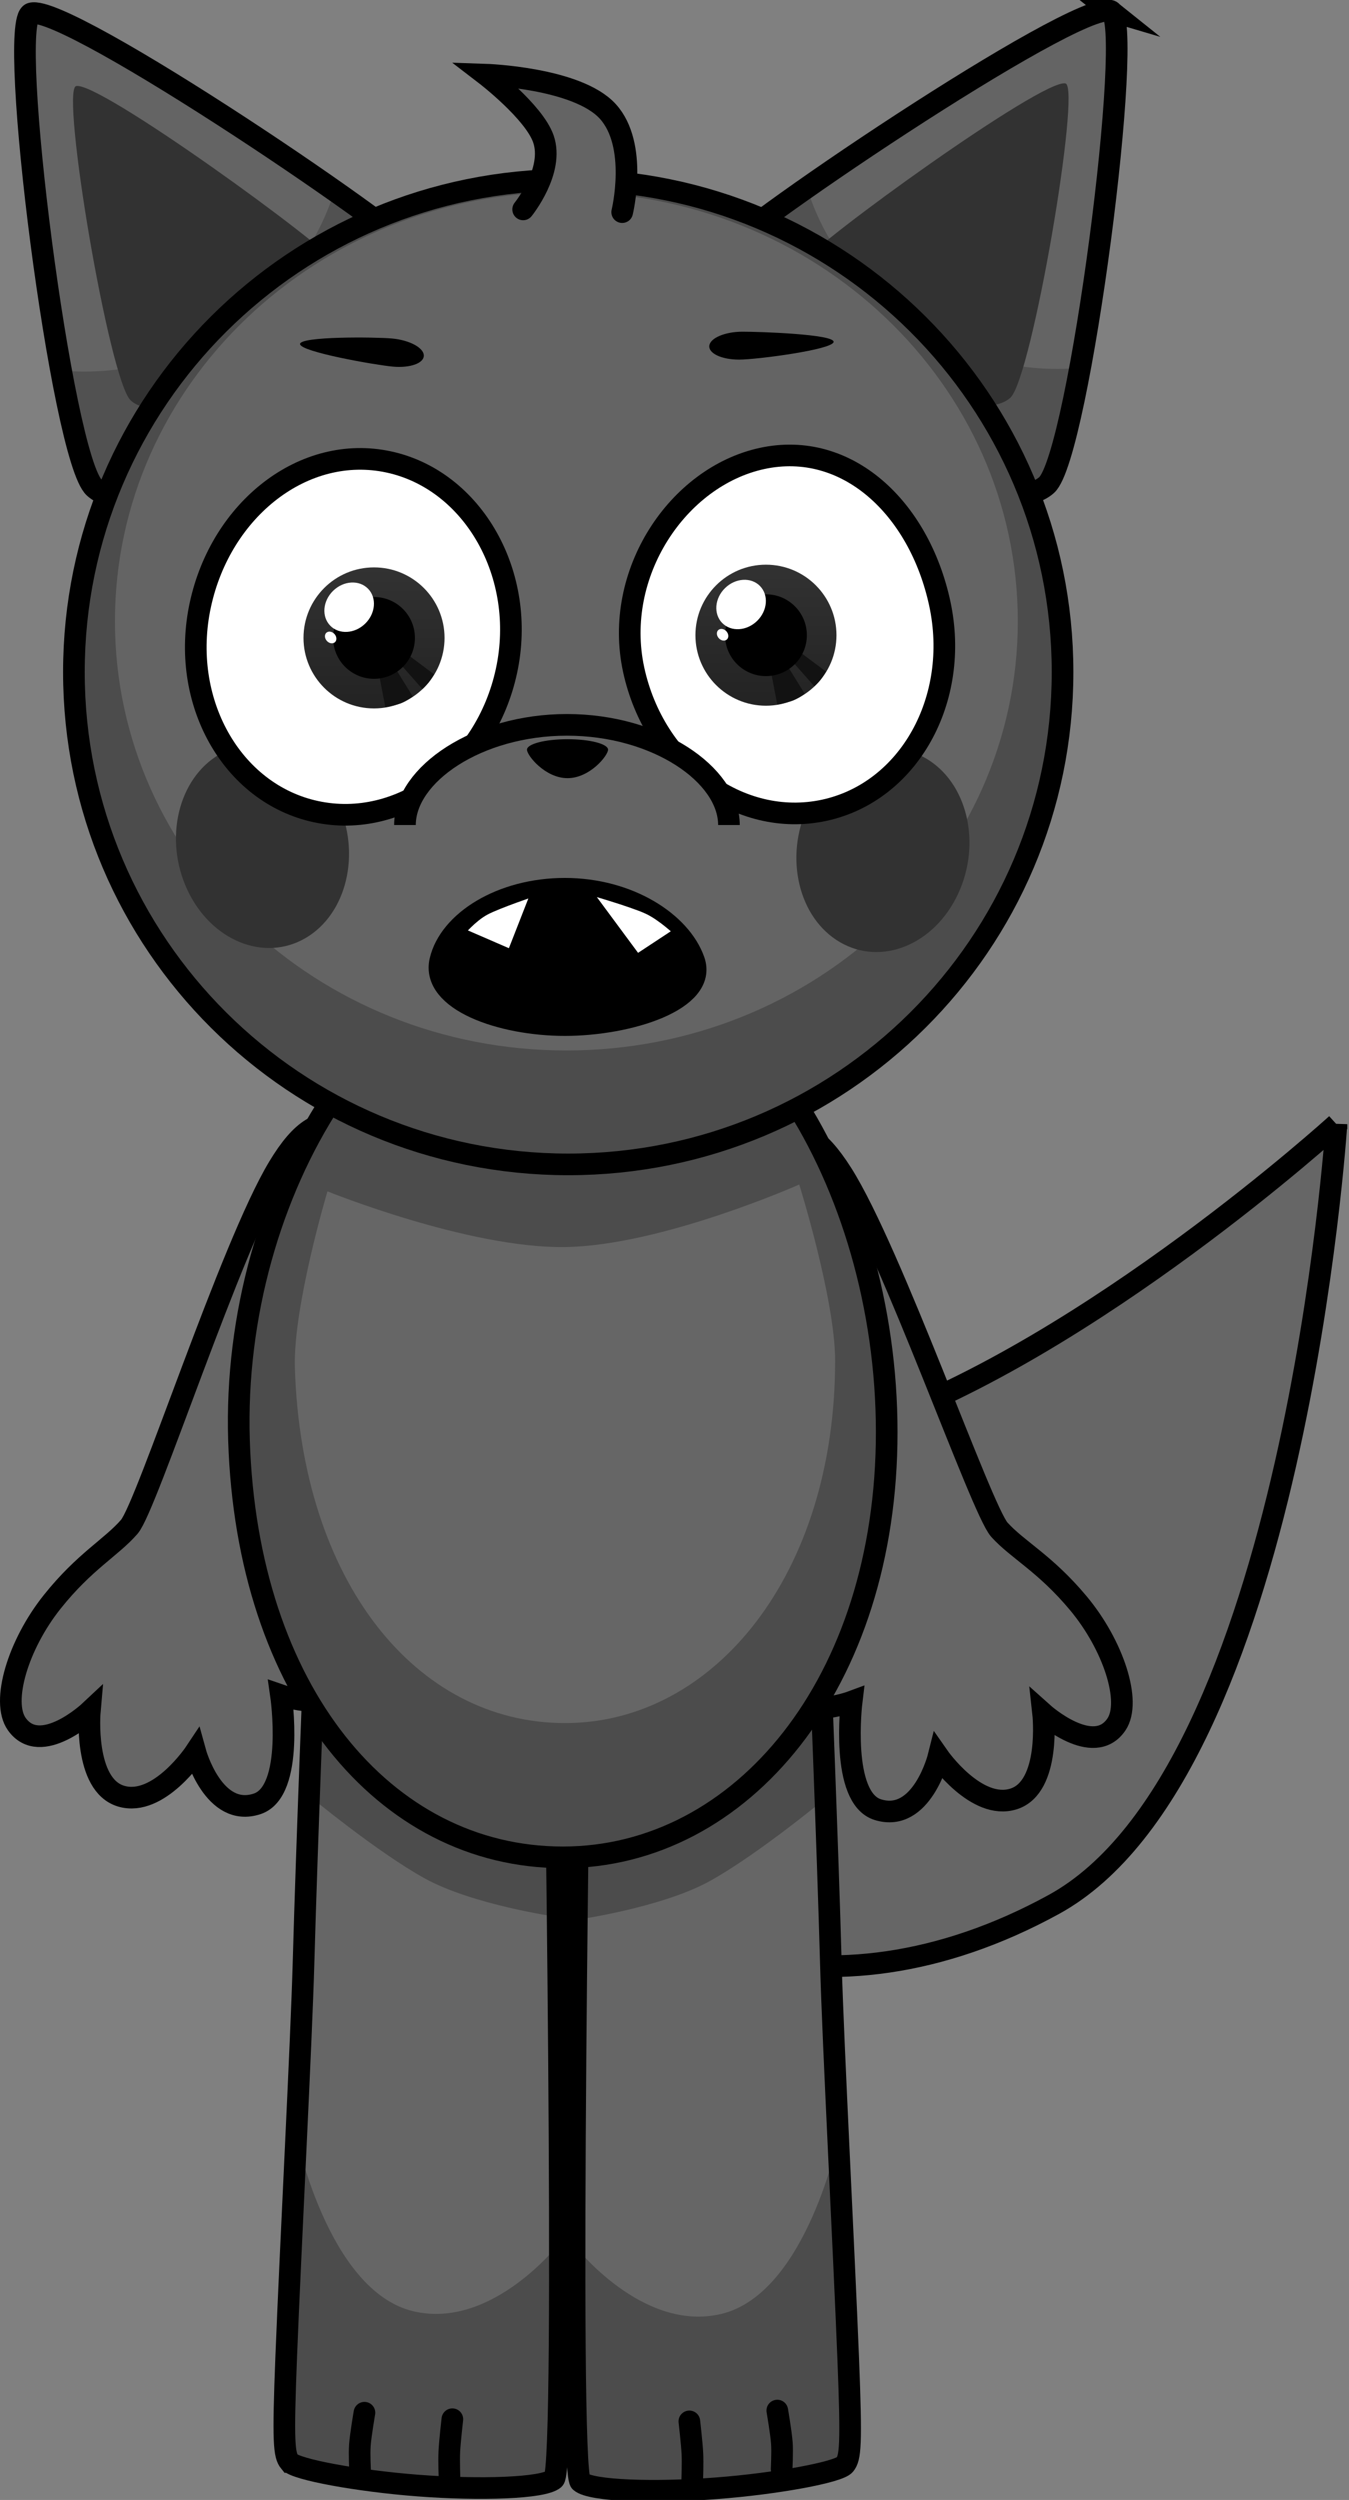 <svg version="1.1" xmlns="http://www.w3.org/2000/svg" xmlns:xlink="http://www.w3.org/1999/xlink" width="155.844" height="288.807" viewBox="0,0,155.844,288.807"><rect x="0" y="0" width="155.844" height="288.807" fill="#808080" stroke="none"/><defs><linearGradient x1="217.781" y1="112.04" x2="217.781" y2="128.334" gradientUnits="userSpaceOnUse" id="color-1"><stop offset="0" stop-color="#323232"/><stop offset="1" stop-color="#232323"/></linearGradient><linearGradient x1="263.059" y1="111.727" x2="263.059" y2="128.021" gradientUnits="userSpaceOnUse" id="color-2"><stop offset="0" stop-color="#323232"/><stop offset="1" stop-color="#232323"/></linearGradient></defs><g transform="translate(-174.572,-46.493)"><g data-paper-data="{&quot;isPaintingLayer&quot;:true}" fill-rule="nonzero" stroke-linejoin="miter" stroke-miterlimit="10" stroke-dasharray="" stroke-dashoffset="0" style="mix-blend-mode: normal"><path d="M328.967,176.362c0,0 -4.876,74.9 -32.642,90.136c-26.315,14.44 -50.79,5.232 -58.076,-12.117c-8.342,-19.865 8.35,-33.238 36.658,-43.219c25.851,-9.115 54.06,-34.799 54.06,-34.799z" fill="#666666" stroke="#000000" stroke-width="2.5" stroke-linecap="butt"/><g data-paper-data="{&quot;index&quot;:null}" stroke="#000000" stroke-linecap="butt"><path d="M302.857,47.743c2.903,0.86 -3.62,51.418 -7.373,54.784c-3.159,2.833 -13.712,0.909 -24.469,-6.145c-10.758,-7.055 -16.168,-16.273 -14.487,-19.402c1.648,-3.067 42.251,-30.444 46.33,-29.236z" fill="#646464" stroke-width="0"/><path d="M267.796,68.165c1.897,6.178 6.039,11.889 12.125,15.88c6.031,3.955 12.93,5.537 19.431,4.946c-1.316,7.075 -2.721,12.508 -3.868,13.536c-3.159,2.833 -13.712,0.909 -24.469,-6.145c-10.758,-7.055 -16.168,-16.273 -14.487,-19.402c0.533,-0.992 5.14,-4.526 11.268,-8.814z" fill="#515151" stroke-width="0"/><path d="M297.669,56.133c1.813,0.48 -3.883,33.971 -6.365,36.299c-2.089,1.959 -8.716,1.006 -15.314,-3.321c-6.598,-4.327 -9.742,-10.238 -8.58,-12.348c1.139,-2.069 27.712,-21.304 30.259,-20.629z" fill="#323232" stroke-width="0"/><path d="M302.857,47.743c2.903,0.86 -3.62,51.418 -7.373,54.784c-3.159,2.833 -13.712,0.909 -24.469,-6.145c-10.758,-7.055 -16.168,-16.273 -14.487,-19.402c1.648,-3.067 42.251,-30.444 46.33,-29.236z" fill="none" stroke-width="2.5"/></g><g stroke="#000000" stroke-linecap="butt"><path d="M224.469,77.35c1.676,3.131 -3.749,12.342 -14.518,19.38c-10.768,7.038 -21.324,8.945 -24.479,6.107c-3.748,-3.371 -10.192,-53.94 -7.288,-54.795c4.08,-1.202 44.641,26.239 46.284,29.308z" fill="#646464" stroke-width="0"/><path d="M224.469,77.35c1.676,3.131 -3.749,12.342 -14.518,19.38c-10.768,7.038 -21.324,8.945 -24.479,6.107c-1.145,-1.03 -2.542,-6.465 -3.847,-13.542c6.501,0.602 13.402,-0.969 19.439,-4.915c6.092,-3.981 10.243,-9.686 12.149,-15.861c6.122,4.297 10.723,7.839 11.254,8.831z" fill="#515151" stroke-width="0"/><path d="M213.586,77.116c1.158,2.112 -1.994,8.018 -8.599,12.335c-6.605,4.317 -13.233,5.26 -15.319,3.298c-2.478,-2.332 -8.122,-35.831 -6.308,-36.309c2.548,-0.671 29.091,18.605 30.227,20.676z" fill="#323232" stroke-width="0"/><path d="M224.469,77.35c1.676,3.131 -3.749,12.342 -14.518,19.38c-10.768,7.038 -21.324,8.945 -24.479,6.107c-3.748,-3.371 -10.192,-53.94 -7.288,-54.795c4.08,-1.202 44.641,26.239 46.284,29.308z" fill="none" stroke-width="2.5"/></g><path d="M264.02,177.321c2.825,-0.739 4.998,0.298 7.82,4.743c5.763,9.078 16.085,38.821 18.189,41.151c2.11,2.337 5.258,3.866 9.108,8.474c4.059,4.858 6.178,11.392 4.415,14.012c-2.649,3.938 -8.473,-1.284 -8.473,-1.284c0,0 0.943,8.505 -3.402,9.893c-4.316,1.379 -8.682,-4.887 -8.682,-4.887c0,0 -1.925,7.71 -7.014,6.127c-4.382,-1.363 -3.025,-12.469 -3.025,-12.469c0,0 -6.366,2.365 -8.462,-1.289c-1.972,-3.437 3.872,-9.093 6.191,-11.947c1.905,-2.344 -9.876,-34.564 -10.322,-43.435c-0.258,-5.129 0.496,-8.263 3.656,-9.09z" data-paper-data="{&quot;index&quot;:null}" fill="#666666" stroke="#000000" stroke-width="2.5" stroke-linecap="butt"/><path d="M218.327,185.397c-0.242,8.879 -11.283,41.361 -9.325,43.66c2.384,2.8 8.355,8.321 6.463,11.802c-2.012,3.701 -8.43,1.482 -8.43,1.482c0,0 1.611,11.072 -2.739,12.535c-5.052,1.699 -7.153,-5.965 -7.153,-5.965c0,0 -4.222,6.364 -8.568,5.084c-4.375,-1.289 -3.627,-9.812 -3.627,-9.812c0,0 -5.703,5.354 -8.441,1.477c-1.823,-2.58 0.146,-9.16 4.093,-14.11c3.744,-4.695 6.856,-6.296 8.912,-8.68c2.05,-2.378 11.689,-32.349 17.243,-41.557c2.719,-4.508 4.868,-5.595 7.71,-4.92c3.178,0.754 4.003,3.87 3.863,9.004z" data-paper-data="{&quot;index&quot;:null}" fill="#666666" stroke="#000000" stroke-width="2.5" stroke-linecap="butt"/><g data-paper-data="{&quot;index&quot;:null}" stroke="#000000" stroke-linecap="butt"><path d="M257.327,333.95c-7.121,0.544 -14.455,0.322 -15.701,-0.752c-1.526,-1.316 0,-96.437 0,-96.437h27.632c0,0 0.925,22.972 1.301,36.573c0.266,9.629 1.492,32.695 2.003,45.627c0.4,10.115 0.248,11.473 -0.395,12.262c-0.705,0.864 -7.827,2.191 -14.84,2.727z" fill="#666666" stroke-width="0"/><path d="M269.769,249.979c0.051,1.377 0.158,4.279 0.158,4.279c0,0 -7.774,6.445 -13.313,9.522c-5.539,3.076 -15.257,4.466 -15.257,4.466l0.269,-31.485h27.632c0,0 0.232,5.759 0.511,13.218z" fill="#4c4c4c" stroke-width="0"/><path d="M257.327,333.95c-7.121,0.544 -14.455,0.322 -15.701,-0.752c-0.445,-0.384 -0.67,-27.289 -0.67,-27.289c0,0 7.801,10.097 16.953,7.896c9.933,-2.389 13.603,-20.718 13.603,-20.718c0,0 0.869,21.303 1.049,25.875c0.4,10.115 0.248,11.473 -0.395,12.262c-0.705,0.864 -7.827,2.191 -14.84,2.727z" fill="#4c4c4c" stroke-width="0"/><path d="M257.327,333.95c-7.121,0.544 -14.455,0.322 -15.701,-0.752c-1.526,-1.316 0,-96.437 0,-96.437h27.632c0,0 0.925,22.972 1.301,36.573c0.266,9.629 1.492,32.695 2.003,45.627c0.4,10.115 0.248,11.473 -0.395,12.262c-0.705,0.864 -7.827,2.191 -14.84,2.727z" fill="none" stroke-width="2.5"/></g><g stroke="#000000" stroke-linecap="butt"><path d="M208.036,330.91c-0.644,-0.789 -0.795,-2.147 -0.395,-12.262c0.511,-12.931 1.737,-35.998 2.003,-45.627c0.376,-13.602 1.301,-36.573 1.301,-36.573h27.632c0,0 1.526,95.12 0,96.437c-1.245,1.074 -8.58,1.296 -15.701,0.752c-7.012,-0.536 -14.134,-1.863 -14.84,-2.727z" fill="#666666" stroke-width="0"/><path d="M210.945,236.448h27.632l0.269,31.485c0,0 -9.718,-1.39 -15.257,-4.466c-5.539,-3.076 -13.313,-9.522 -13.313,-9.522c0,0 0.107,-2.902 0.158,-4.279c0.279,-7.459 0.511,-13.218 0.511,-13.218z" fill="#4c4c4c" stroke-width="0"/><path d="M208.036,330.91c-0.644,-0.789 -0.795,-2.147 -0.395,-12.262c0.181,-4.572 1.049,-25.875 1.049,-25.875c0,0 3.67,18.329 13.603,20.718c9.152,2.201 16.953,-7.896 16.953,-7.896c0,0 -0.225,26.905 -0.67,27.289c-1.245,1.074 -8.58,1.296 -15.701,0.752c-7.012,-0.536 -14.134,-1.863 -14.84,-2.727z" fill="#4c4c4c" stroke-width="0"/><path d="M208.036,330.91c-0.644,-0.789 -0.795,-2.147 -0.395,-12.262c0.511,-12.931 1.737,-35.998 2.003,-45.627c0.376,-13.602 1.301,-36.573 1.301,-36.573h27.632c0,0 1.526,95.12 0,96.437c-1.245,1.074 -8.58,1.296 -15.701,0.752c-7.012,-0.536 -14.134,-1.863 -14.84,-2.727z" fill="none" stroke-width="2.5"/></g><g stroke="#000000" stroke-linecap="butt"><path d="M277.01,211.944c0,28.943 -16.751,49.117 -37.414,49.117c-20.663,0 -36.497,-19.233 -37.414,-48.176c-0.917,-28.928 16.751,-56.637 37.414,-56.637c20.663,0 37.414,26.753 37.414,55.697z" fill="#4c4c4c" stroke-width="0"/><path d="M271.05,203.702c0,24.66 -13.971,41.848 -31.206,41.848c-17.235,0 -30.441,-16.387 -31.206,-41.047c-0.219,-7.054 3.765,-20.378 3.765,-20.378c0,0 16.282,6.591 27.441,6.434c11.159,-0.157 27.06,-7.225 27.06,-7.225c0,0 4.147,13.257 4.147,20.369z" fill="#666666" stroke-width="0"/><path d="M277.01,211.944c0,28.943 -16.751,49.117 -37.414,49.117c-20.663,0 -36.497,-19.233 -37.414,-48.176c-0.917,-28.928 16.751,-56.637 37.414,-56.637c20.663,0 37.414,26.753 37.414,55.697z" fill="none" stroke-width="2.5"/></g><g stroke-linecap="butt"><g stroke="#000000"><path d="M297.324,124.136c0,31.409 -25.568,56.872 -57.107,56.872c-31.539,0 -57.107,-25.462 -57.107,-56.872c0,-31.409 25.568,-56.872 57.107,-56.872c31.539,0 57.107,25.462 57.107,56.872z" fill="#4c4c4c" stroke-width="0"/><path d="M292.154,118.261c0,27.386 -23.349,49.587 -52.151,49.587c-28.802,0 -52.151,-22.201 -52.151,-49.587c0,-27.386 23.349,-49.587 52.151,-49.587c28.802,0 52.151,22.201 52.151,49.587z" fill="#646464" stroke-width="0"/><path d="M297.324,124.136c0,31.409 -25.568,56.872 -57.107,56.872c-31.539,0 -57.107,-25.462 -57.107,-56.872c0,-31.409 25.568,-56.872 57.107,-56.872c31.539,0 57.107,25.462 57.107,56.872z" fill="none" stroke-width="2.5"/></g><path d="M213.578,139.211c2.737,5.866 1.069,12.877 -3.725,15.661c-4.795,2.783 -10.901,0.284 -13.638,-5.581c-2.737,-5.866 -1.069,-12.877 3.725,-15.661c4.795,-2.783 10.901,-0.284 13.638,5.581z" fill="#323232" stroke="none" stroke-width="0"/><path d="M281.529,134.099c4.795,2.783 6.463,9.795 3.725,15.661c-2.737,5.866 -8.844,8.365 -13.638,5.581c-4.795,-2.783 -6.463,-9.795 -3.725,-15.661c2.737,-5.866 8.844,-8.365 13.638,-5.581z" data-paper-data="{&quot;index&quot;:null}" fill="#323232" stroke="none" stroke-width="0"/></g><path d="M233.083,124.002c-2.394,11.086 -12.252,18.363 -22.018,16.254c-9.766,-2.109 -15.742,-12.806 -13.348,-23.892c2.394,-11.086 12.002,-18.613 21.768,-16.504c9.766,2.109 15.992,13.056 13.598,24.142z" fill="#ffffff" stroke="#000000" stroke-width="2.5" stroke-linecap="butt"/><g stroke="none" stroke-linecap="butt"><g><path d="M209.634,120.187c0,-4.499 3.647,-8.147 8.147,-8.147c4.499,0 8.147,3.648 8.147,8.147c0,4.499 -3.648,8.147 -8.147,8.147c-4.499,0 -8.147,-3.647 -8.147,-8.147z" fill="url(#color-1)" stroke-width="0.5"/><path d="M219.089,128.196l-0.76,-3.952l1.866,-0.628l2.064,3.34c0,0 -0.848,0.632 -1.537,0.843c-0.675,0.206 -1.632,0.397 -1.632,0.397z" fill="#121212" stroke-width="0"/><path d="M223.371,126.094l-2.598,-2.94l1.014,-0.954l2.924,2.189c0,0 -0.343,0.594 -0.613,0.937c-0.27,0.343 -0.727,0.768 -0.727,0.768z" fill="#121212" stroke-width="0"/></g><path d="M213.056,120.187c0,-2.61 2.116,-4.725 4.725,-4.725c2.61,0 4.725,2.116 4.725,4.725c0,2.61 -2.116,4.725 -4.725,4.725c-2.61,0 -4.725,-2.116 -4.725,-4.725z" fill="#000000" stroke-width="0.5"/><path d="M216.763,118.535c-1.205,1.18 -3.012,1.288 -4.036,0.242c-1.024,-1.046 -0.877,-2.851 0.328,-4.03c1.205,-1.18 3.012,-1.288 4.036,-0.242c1.024,1.046 0.877,2.851 -0.328,4.03z" fill="#ffffff" stroke-width="0"/><path d="M213.268,119.806c0.242,0.326 0.217,0.739 -0.057,0.921c-0.274,0.183 -0.692,0.066 -0.934,-0.26c-0.242,-0.326 -0.217,-0.739 0.057,-0.921c0.274,-0.183 0.692,-0.066 0.934,0.26z" fill="#ffffff" stroke-width="0"/></g><path d="M262.621,99.454c9.766,-2.109 18.124,5.668 20.518,16.754c2.394,11.086 -3.582,21.783 -13.348,23.892c-9.766,2.109 -19.624,-5.168 -22.018,-16.254c-2.394,-11.086 5.082,-22.283 14.848,-24.392z" data-paper-data="{&quot;index&quot;:null}" fill="#ffffff" stroke="#000000" stroke-width="2.5" stroke-linecap="butt"/><g stroke="none" stroke-linecap="butt"><g><path d="M254.912,119.874c0,-4.499 3.648,-8.147 8.147,-8.147c4.499,0 8.147,3.647 8.147,8.147c0,4.499 -3.647,8.147 -8.147,8.147c-4.499,0 -8.147,-3.647 -8.147,-8.147z" fill="url(#color-2)" stroke-width="0.5"/><path d="M264.367,127.883l-0.76,-3.952l1.866,-0.628l2.064,3.34c0,0 -0.848,0.632 -1.537,0.843c-0.675,0.206 -1.632,0.397 -1.632,0.397z" fill="#121212" stroke-width="0"/><path d="M268.649,125.78l-2.598,-2.94l1.014,-0.954l2.924,2.189c0,0 -0.343,0.594 -0.613,0.937c-0.27,0.343 -0.727,0.768 -0.727,0.768z" fill="#121212" stroke-width="0"/></g><path d="M258.334,119.874c0,-2.61 2.116,-4.725 4.725,-4.725c2.61,0 4.725,2.116 4.725,4.725c0,2.61 -2.116,4.725 -4.725,4.725c-2.61,0 -4.725,-2.116 -4.725,-4.725z" fill="#000000" stroke-width="0.5"/><path d="M262.041,118.221c-1.205,1.18 -3.012,1.288 -4.036,0.242c-1.024,-1.046 -0.877,-2.851 0.328,-4.03c1.205,-1.18 3.012,-1.288 4.036,-0.242c1.024,1.046 0.877,2.851 -0.328,4.03z" fill="#ffffff" stroke-width="0"/><path d="M258.546,119.493c0.242,0.326 0.217,0.739 -0.057,0.921c-0.274,0.183 -0.692,0.066 -0.934,-0.26c-0.242,-0.326 -0.217,-0.739 0.057,-0.921c0.274,-0.183 0.692,-0.066 0.934,0.26z" fill="#ffffff" stroke-width="0"/></g><path d="M223.534,87.552c0.028,0.897 -1.573,1.477 -3.576,1.295c-2.003,-0.182 -10.695,-1.708 -10.723,-2.606c-0.028,-0.897 8.62,-0.825 10.623,-0.643c2.003,0.182 3.649,1.056 3.676,1.953z" fill="#000000" stroke="none" stroke-width="0" stroke-linecap="butt"/><path d="M260.352,84.812c2.011,-0.001 10.631,0.293 10.523,1.184c-0.108,0.891 -8.904,2.042 -10.915,2.042c-2.011,0.001 -3.553,-0.721 -3.445,-1.612c0.108,-0.891 1.826,-1.614 3.837,-1.614z" data-paper-data="{&quot;index&quot;:null}" fill="#000000" stroke="none" stroke-width="0" stroke-linecap="butt"/><path d="M221.356,141.802c0,-5.838 8.379,-11.571 18.714,-11.571c10.336,0 18.714,5.733 18.714,11.571" fill="#646464" stroke="#000000" stroke-width="2.5" stroke-linecap="butt"/><path d="M244.818,133.101c0,0.669 -2.097,3.288 -4.683,3.288c-2.586,0 -4.683,-2.619 -4.683,-3.288c0,-0.669 2.097,-1.212 4.683,-1.212c2.586,0 4.683,0.542 4.683,1.212z" fill="#000000" stroke="none" stroke-width="0" stroke-linecap="butt"/><path d="M235.009,70.684c0,0 3.628,-4.478 2.332,-8.163c-1.099,-3.126 -6.678,-7.407 -6.678,-7.407c0,0 10.579,0.352 14.123,4.247c3.544,3.895 1.665,11.64 1.665,11.64" fill="#646464" stroke="#000000" stroke-width="2.5" stroke-linecap="round"/><path d="M216.174,331.971c0,0 -0.105,-1.961 -0.026,-3.02c0.087,-1.178 0.526,-3.73 0.526,-3.73" fill="none" stroke="#000000" stroke-width="2.5" stroke-linecap="round"/><path d="M264.369,324.971c0,0 0.439,2.552 0.526,3.73c0.079,1.06 -0.026,3.02 -0.026,3.02" data-paper-data="{&quot;index&quot;:null}" fill="none" stroke="#000000" stroke-width="2.5" stroke-linecap="round"/><path d="M254.211,326.221c0,0 0.293,2.552 0.351,3.73c0.052,1.06 -0.018,3.02 -0.018,3.02" data-paper-data="{&quot;index&quot;:null}" fill="none" stroke="#000000" stroke-width="2.5" stroke-linecap="round"/><path d="M226.498,332.721c0,0 -0.07,-1.961 -0.018,-3.02c0.058,-1.178 0.351,-3.73 0.351,-3.73" data-paper-data="{&quot;index&quot;:null}" fill="none" stroke="#000000" stroke-width="2.5" stroke-linecap="round"/><g stroke="#000000" stroke-linecap="butt"><path d="M254.752,157.472c1.609,4.587 -7.571,7.443 -14.926,7.443c-7.355,0 -15.462,-2.856 -14.39,-7.443c1.054,-4.508 7.035,-8.306 14.39,-8.306c7.355,0 13.378,3.891 14.926,8.306z" fill="#000000" stroke-width="2.5"/><path d="M233.639,156.699l-5.851,-2.538c0,0 1.371,-1.643 2.845,-2.442c1.418,-0.768 5.837,-2.259 5.837,-2.259z" fill="#ffffff" stroke-width="1"/><path d="M248.165,157.248l-5.929,-8.017c0,0 5.25,1.494 7.124,2.358c1.644,0.758 3.521,2.551 3.521,2.551z" data-paper-data="{&quot;index&quot;:null}" fill="#ffffff" stroke-width="1"/></g></g></g></svg>